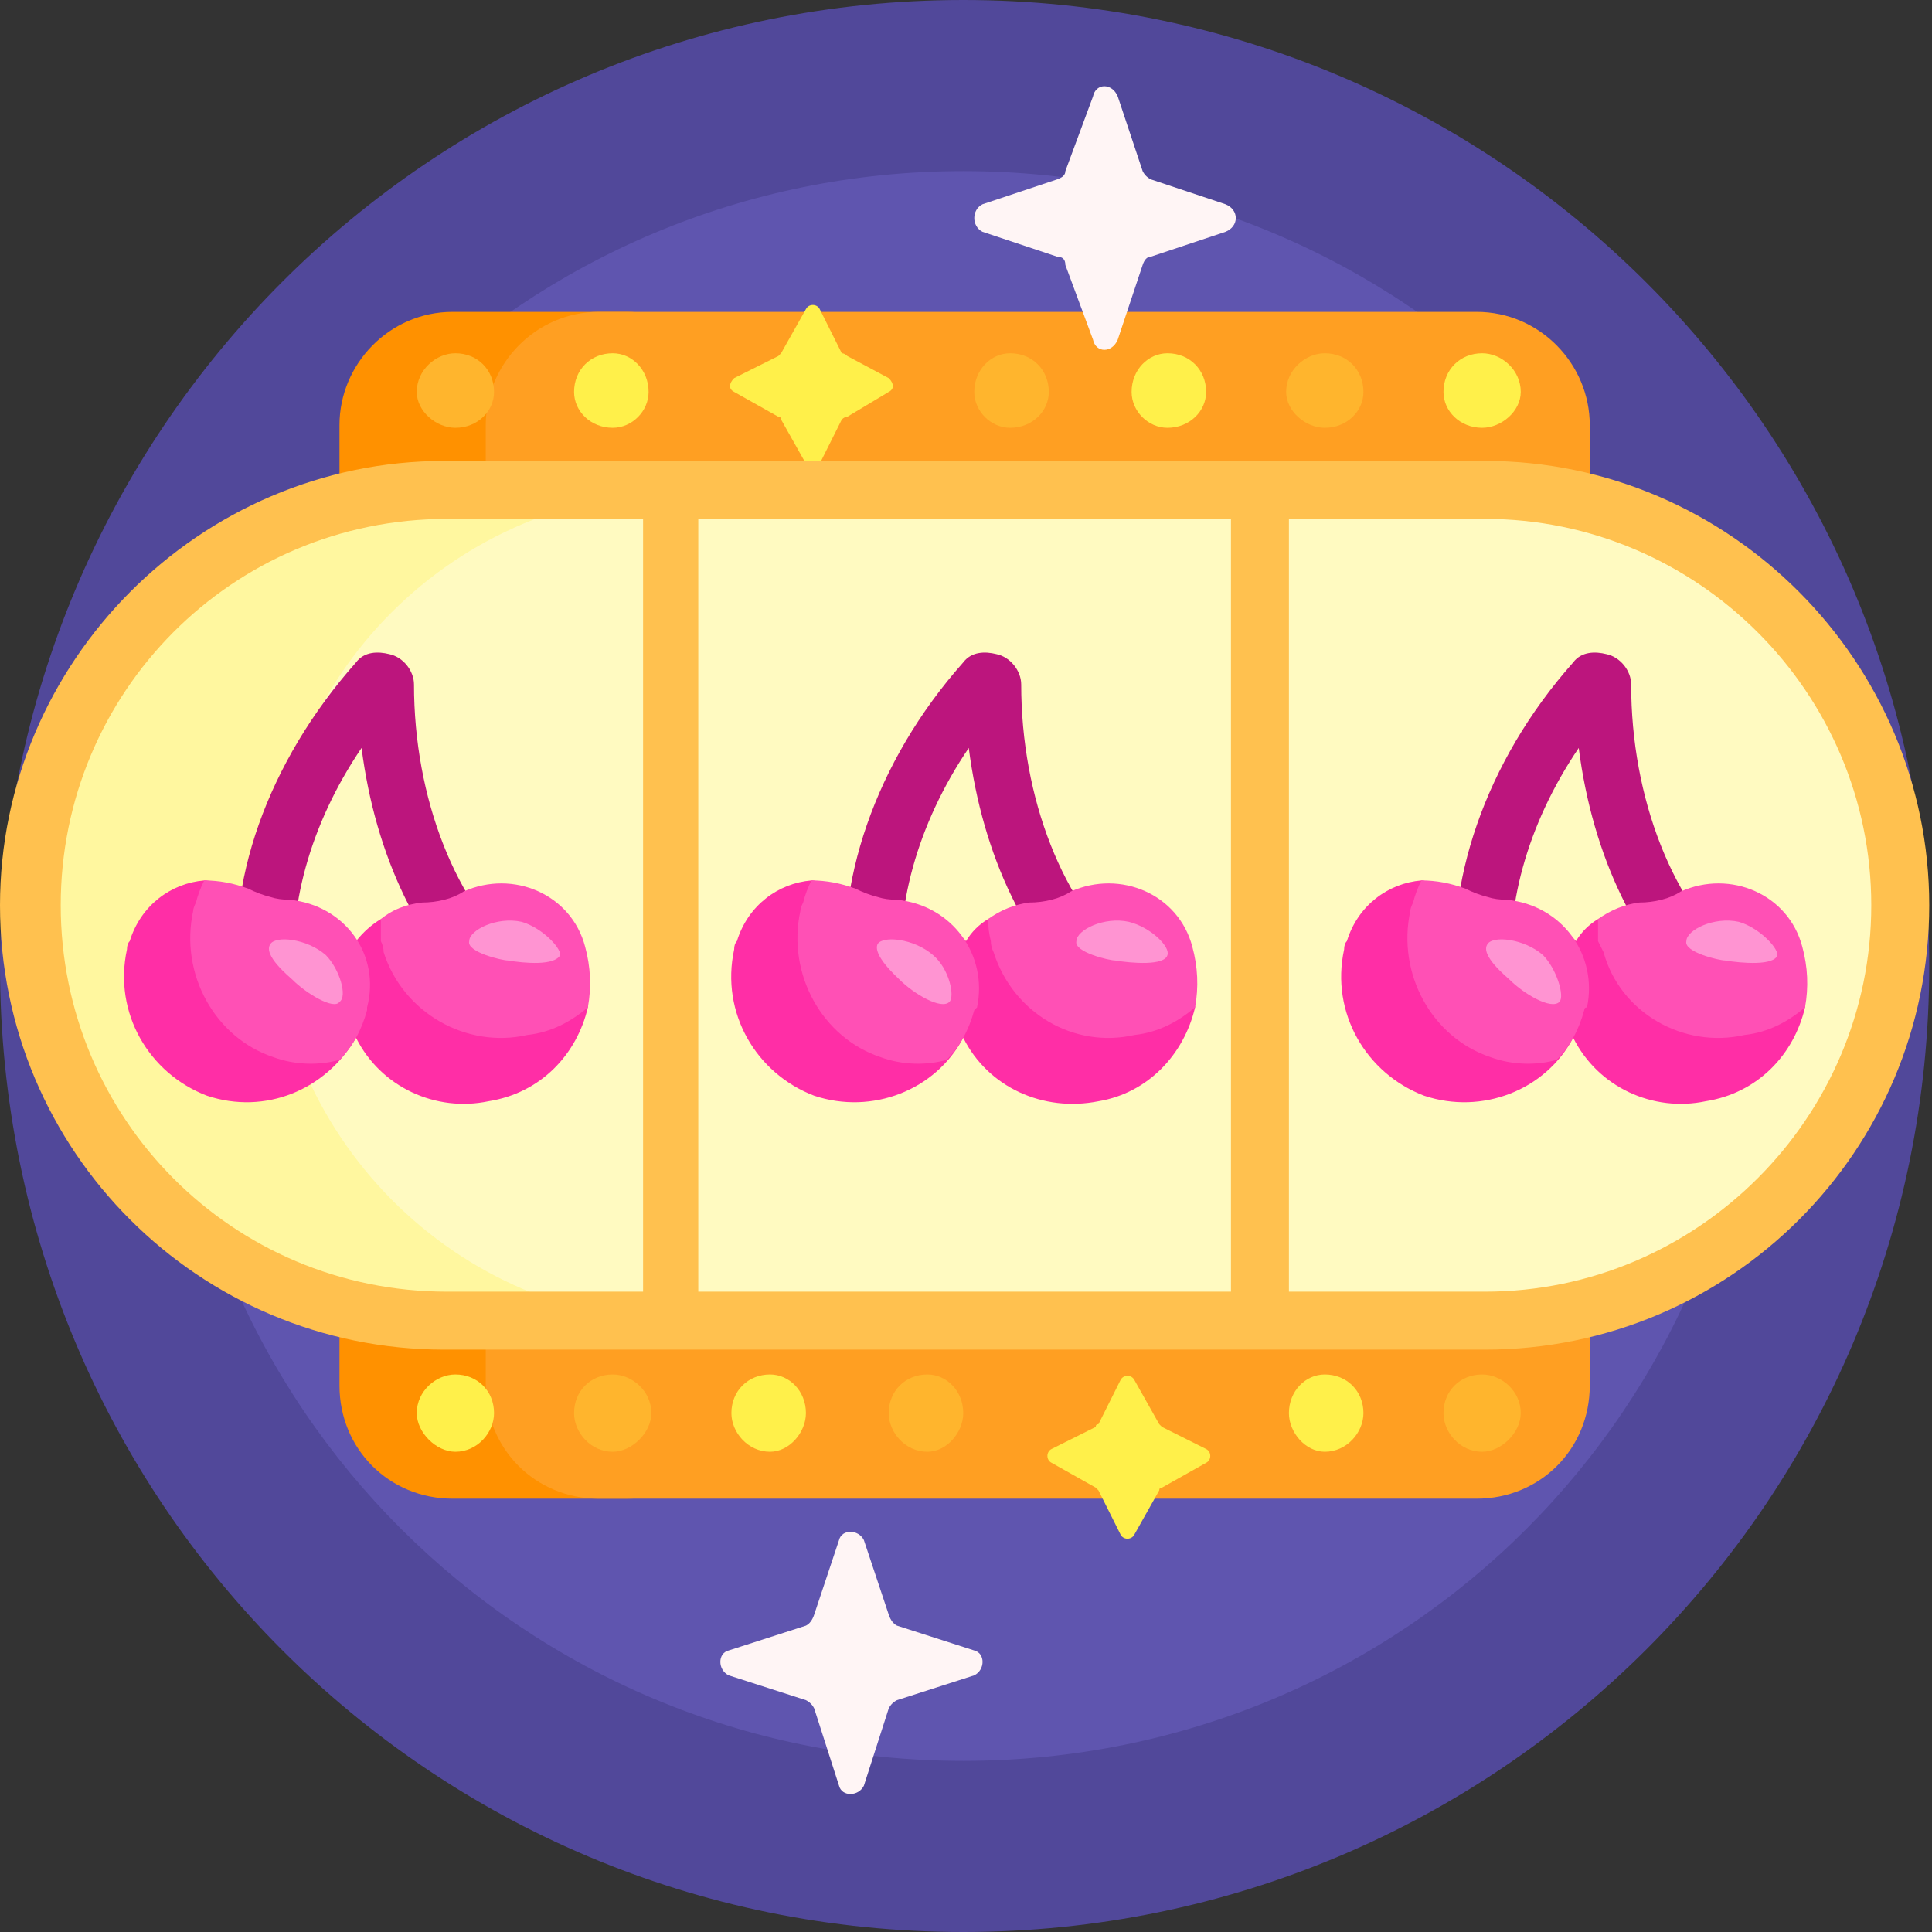 <svg version="1.2" xmlns="http://www.w3.org/2000/svg" viewBox="0 0 70 70" width="70" height="70"><rect x="0" y="0" width="70" height="70" fill="#333333" stroke="none"/><style>.a{fill:#51489a}.b{fill:#5f55af}.c{fill:#ff9100}.d{fill:#ff9f22}.e{fill:#ffb52d}.f{fill:#fff04a}.g{fill:#fff79f}.h{fill:#fffac1}.i{fill:#ffc14f}.j{fill:#bc157d}.k{fill:#ff2ea6}.l{fill:#ff50b5}.m{fill:#ff94d2}.n{fill:#fff5f5}</style><path fill-rule="evenodd" class="a" d="m34.9 70c-19.3 0-34.9-15.6-34.9-35 0-19.4 15.6-35 34.9-35 19.3 0 35 15.6 35 35 0 19.4-15.7 35-35 35z"/><path fill-rule="evenodd" class="b" d="m34.9 63.8c-15.9 0-28.8-12.8-28.8-28.8 0-16 12.9-28.8 28.8-28.8 16 0 28.8 12.8 28.8 28.8 0 16-12.8 28.8-28.8 28.8z"/><path class="c" d="m22.7 54.3h-6.3c-2.3 0-4.1-1.8-4.1-4.1v-34.8c0-2.2 1.8-4.1 4.1-4.1h6.3c2.3 0 4.1 1.9 4.1 4.1v34.8c0 2.3-1.8 4.1-4.1 4.1z"/><path class="d" d="m53.5 54.3h-31.8c-2.3 0-4.1-1.8-4.1-4.1v-34.8c0-2.2 1.8-4.1 4.1-4.1h31.8c2.3 0 4.1 1.9 4.1 4.1v34.8c0 2.3-1.8 4.1-4.1 4.1z"/><path class="e" d="m17.9 14.2c0 0.7-0.6 1.3-1.4 1.3-0.7 0-1.4-0.6-1.4-1.3 0-0.8 0.7-1.4 1.4-1.4 0.8 0 1.4 0.6 1.4 1.4zm18.7-1.4c-0.7 0-1.3 0.6-1.3 1.4 0 0.7 0.6 1.3 1.3 1.3 0.8 0 1.4-0.6 1.4-1.3 0-0.8-0.6-1.4-1.4-1.4zm11.4 0c-0.7 0-1.4 0.6-1.4 1.4 0 0.7 0.7 1.3 1.4 1.3 0.8 0 1.4-0.6 1.4-1.3 0-0.8-0.6-1.4-1.4-1.4zm5.7 39.8c0.7 0 1.4-0.7 1.4-1.4 0-0.8-0.7-1.4-1.4-1.4-0.8 0-1.4 0.6-1.4 1.4 0 0.7 0.6 1.4 1.4 1.4zm-20.1 0c0.7 0 1.3-0.7 1.3-1.4 0-0.8-0.6-1.4-1.3-1.4-0.8 0-1.4 0.6-1.4 1.4 0 0.7 0.6 1.4 1.4 1.4zm-11.4 0c0.7 0 1.4-0.7 1.4-1.4 0-0.8-0.7-1.4-1.4-1.4-0.8 0-1.4 0.6-1.4 1.4 0 0.7 0.6 1.4 1.4 1.4z"/><path class="f" d="m29.7 11.2l0.8 1.6q0.1 0 0.2 0.1l1.5 0.8c0.2 0.2 0.2 0.4 0 0.5l-1.5 0.9q-0.1 0-0.2 0.1l-0.8 1.6c-0.1 0.2-0.4 0.2-0.5 0l-0.9-1.6q0-0.1-0.1-0.1l-1.6-0.9c-0.2-0.1-0.2-0.3 0-0.5l1.6-0.8q0.1-0.1 0.1-0.1l0.9-1.6c0.1-0.2 0.4-0.2 0.5 0zm10.9 38.8l-0.8 1.6q-0.1 0-0.1 0.1l-1.6 0.8c-0.2 0.1-0.2 0.4 0 0.5l1.6 0.9q0 0 0.1 0.1l0.8 1.6c0.1 0.2 0.4 0.2 0.5 0l0.9-1.6q0-0.1 0.1-0.1l1.6-0.9c0.2-0.1 0.2-0.4 0-0.5l-1.6-0.8q-0.1-0.1-0.1-0.1l-0.9-1.6c-0.1-0.2-0.4-0.2-0.5 0zm-18.4-37.2c-0.8 0-1.4 0.6-1.4 1.4 0 0.7 0.6 1.3 1.4 1.3 0.7 0 1.3-0.6 1.3-1.3 0-0.8-0.6-1.4-1.3-1.4zm20.1 0c-0.7 0-1.3 0.6-1.3 1.4 0 0.7 0.6 1.3 1.3 1.3 0.8 0 1.4-0.6 1.4-1.3 0-0.8-0.6-1.4-1.4-1.4zm11.4 0c-0.8 0-1.4 0.6-1.4 1.4 0 0.7 0.6 1.3 1.4 1.3 0.7 0 1.4-0.6 1.4-1.3 0-0.8-0.7-1.4-1.4-1.4zm-5.7 39.8c0.8 0 1.4-0.7 1.4-1.4 0-0.8-0.6-1.4-1.4-1.4-0.7 0-1.3 0.6-1.3 1.4 0 0.7 0.6 1.4 1.3 1.4zm-20.1 0c0.7 0 1.3-0.7 1.3-1.4 0-0.8-0.6-1.4-1.3-1.4-0.8 0-1.4 0.6-1.4 1.4 0 0.7 0.6 1.4 1.4 1.4zm-11.4 0c0.8 0 1.4-0.7 1.4-1.4 0-0.8-0.6-1.4-1.4-1.4-0.7 0-1.4 0.6-1.4 1.4 0 0.7 0.7 1.4 1.4 1.4z"/><path class="g" d="m22.6 47.9h-6.8c-8.3 0-15-6.8-15-15.1 0-8.3 6.7-15 15-15h6.8c8.3 0 15 6.7 15 15 0 8.3-6.7 15.1-15 15.1z"/><path class="h" d="m54 47.9h-29.2c-8.3 0-15-6.8-15-15.1 0-8.3 6.7-15 15-15h29.2c8.3 0 15 6.7 15 15 0 8.3-6.7 15.1-15 15.1z"/><path class="i" d="m53.8 16.7h-37.7c-8.9 0-16.1 7.3-16.1 16.1 0 8.9 7.2 16.1 16.1 16.1h37.7c8.9 0 16.1-7.2 16.1-16.1 0-8.8-7.2-16.1-16.1-16.1zm-9.2 2.1v28h-19.3v-28zm-42.4 14c0-7.7 6.2-14 14-14h7.1v28h-7.1c-7.8 0-14-6.3-14-14zm51.6 14h-7.1v-28h7.1c7.7 0 14 6.3 14 14 0 7.7-6.3 14-14 14z"/><path class="j" d="m19.1 36.4c-0.2 0.2-0.5 0.3-0.8 0.3q-0.3 0-0.6-0.2c-2.5-2.1-4.1-5.5-4.6-9.4-1.9 2.8-2.7 5.9-2.4 8.5 0.1 0.6-0.3 1.1-0.8 1.2q-0.1 0-0.2 0c-0.5 0-0.9-0.4-1-0.9-0.6-3.8 1-8.3 4.2-11.9 0.3-0.4 0.8-0.4 1.2-0.3 0.5 0.1 0.9 0.6 0.9 1.1 0 4.1 1.5 8 4 10.1 0.4 0.4 0.5 1 0.1 1.5zm21.9-1.5c-2.5-2.1-4-6-4-10.1 0-0.5-0.4-1-0.9-1.1-0.4-0.1-0.9-0.1-1.2 0.3-3.2 3.6-4.7 8.1-4.2 11.9 0.1 0.5 0.5 0.9 1 0.9q0.1 0 0.2 0c0.5-0.1 0.9-0.6 0.8-1.2-0.3-2.6 0.5-5.7 2.4-8.5 0.5 3.9 2.1 7.3 4.6 9.4q0.3 0.2 0.7 0.2c0.3 0 0.5-0.1 0.7-0.3 0.4-0.5 0.4-1.1-0.1-1.5zm22.1 0c-2.5-2.1-4-6-4-10.1 0-0.5-0.4-1-0.9-1.1-0.4-0.1-0.9-0.1-1.2 0.3-3.2 3.6-4.7 8.1-4.2 11.9 0.1 0.5 0.5 0.9 1 0.9q0.1 0 0.2 0c0.5-0.1 0.9-0.6 0.8-1.2-0.3-2.6 0.5-5.7 2.4-8.5 0.5 3.9 2.1 7.3 4.6 9.4q0.3 0.2 0.6 0.2c0.3 0 0.6-0.1 0.8-0.3 0.4-0.5 0.3-1.1-0.1-1.5z"/><path class="k" d="m21.3 36.5c-0.4 1.7-1.7 3.1-3.6 3.4-1.9 0.4-3.9-0.5-4.8-2.3-1.1 1.9-3.3 2.8-5.4 2.1-2.1-0.8-3.4-3-2.9-5.3q0-0.2 0.1-0.3c0.4-1.3 1.5-2.1 2.7-2.2 0.5 0 1.1 0.5 1.6 0.8 0.2 0.1 3.4 0.6 3.9 1.4q0.4-0.5 0.9-0.8c0.4-0.3 3.3 2 3.9 1.9 0.2 0 3.7 0.6 3.6 1.3zm14.5-3.2q-0.5 0.3-0.8 0.8c-0.6-0.8-3.9-1.1-4.1-1.2-0.5-0.2-0.9-1-1.5-1-1.2 0.1-2.3 0.9-2.7 2.2q-0.1 0.1-0.1 0.3c-0.5 2.3 0.8 4.5 2.9 5.3 2.1 0.7 4.4-0.2 5.4-2.1 0.9 1.8 2.9 2.7 4.9 2.3 1.8-0.3 3.1-1.7 3.5-3.4 0.1-0.7-7.1-3.5-7.5-3.2zm22.1 0q-0.5 0.3-0.8 0.8c-0.6-0.8-3.5-0.9-3.8-1-0.5-0.3-1.3-1.2-1.8-1.2-1.2 0.1-2.3 0.9-2.7 2.2q-0.1 0.1-0.1 0.3c-0.5 2.3 0.8 4.5 2.9 5.3 2.1 0.7 4.4-0.2 5.4-2.1 0.9 1.8 2.9 2.7 4.8 2.3 1.9-0.3 3.2-1.7 3.6-3.4 0.1-0.7-7.1-3.5-7.5-3.2z"/><path class="l" d="m21.2 34.3q0.3 1.1 0.1 2.2c-0.6 0.5-1.3 0.9-2.2 1-2.2 0.5-4.5-0.8-5.2-3q0-0.2-0.1-0.4 0-0.4 0-0.8 0.6-0.5 1.5-0.6 0.4 0 0.8-0.1 0.4-0.1 0.7-0.3c1.8-0.8 3.9 0.1 4.4 2q0 0 0 0zm-10.7-1.7q-0.4 0-0.7-0.1-0.4-0.1-0.8-0.3-0.8-0.3-1.6-0.3-0.2 0.4-0.3 0.8-0.1 0.2-0.1 0.3c-0.5 2.3 0.8 4.6 2.9 5.3 0.8 0.3 1.7 0.3 2.4 0.1q0.7-0.7 1-1.8 0-0.1 0-0.1c0.5-1.9-0.8-3.7-2.8-3.9zm32.7 1.7c-0.5-1.9-2.6-2.8-4.4-2q-0.3 0.2-0.7 0.3-0.4 0.1-0.8 0.1-0.8 0.1-1.5 0.6 0 0.4 0.1 0.8 0 0.2 0.1 0.4c0.7 2.2 2.9 3.5 5.1 3 0.9-0.1 1.6-0.5 2.2-1q0.2-1.1-0.1-2.2 0 0 0 0zm-10.7-1.7q-0.4 0-0.7-0.1-0.4-0.1-0.8-0.3-0.8-0.3-1.6-0.3-0.2 0.4-0.3 0.8-0.1 0.2-0.1 0.3c-0.5 2.3 0.8 4.6 2.9 5.3 0.8 0.3 1.7 0.3 2.4 0.1q0.7-0.7 1-1.8 0.1-0.1 0.1-0.1c0.4-1.9-0.9-3.7-2.9-3.9zm32.8 1.7q0 0 0 0c-0.5-1.9-2.6-2.8-4.4-2q-0.3 0.2-0.7 0.3-0.4 0.1-0.8 0.1-0.8 0.1-1.5 0.6 0 0.4 0 0.8 0.1 0.2 0.2 0.4c0.6 2.2 2.9 3.5 5.1 3 0.9-0.1 1.6-0.5 2.2-1q0.2-1.1-0.1-2.2zm-10.7-1.7q-0.4 0-0.7-0.1-0.4-0.1-0.8-0.3-0.8-0.3-1.6-0.3-0.2 0.4-0.3 0.8-0.1 0.2-0.1 0.3c-0.5 2.3 0.8 4.6 2.9 5.3 0.8 0.3 1.7 0.3 2.4 0.1q0.7-0.7 1-1.8 0-0.1 0.1-0.1c0.4-1.9-0.9-3.7-2.9-3.9z"/><path class="m" d="m17 34.1c0-0.4 1-0.9 1.9-0.7 0.7 0.2 1.4 0.9 1.4 1.2-0.2 0.4-1.3 0.3-1.9 0.2-0.2 0-1.5-0.3-1.4-0.7zm-6.4 1.4c0.5 0.5 1.5 1.1 1.7 0.8 0.3-0.2 0-1.2-0.5-1.7-0.7-0.6-1.8-0.7-2-0.4-0.3 0.4 0.7 1.2 0.8 1.3zm28.4-1.4c0-0.4 1-0.9 1.9-0.7 0.8 0.2 1.5 0.9 1.4 1.2-0.1 0.4-1.3 0.3-1.9 0.2-0.2 0-1.5-0.3-1.4-0.7zm-6.4 1.4c0.5 0.5 1.5 1.1 1.8 0.8 0.2-0.2 0-1.2-0.6-1.7-0.7-0.6-1.8-0.7-2-0.4-0.2 0.4 0.7 1.2 0.8 1.3zm28.5-1.4c0-0.4 1-0.9 1.9-0.7 0.7 0.2 1.4 0.9 1.4 1.2-0.1 0.4-1.3 0.3-1.9 0.2-0.2 0-1.5-0.3-1.4-0.7zm-6.4 1.4c0.5 0.5 1.5 1.1 1.8 0.8 0.2-0.2-0.1-1.2-0.6-1.7-0.7-0.6-1.8-0.7-2-0.4-0.3 0.4 0.7 1.2 0.8 1.3z"/><path class="n" d="m39.6 12.3l-1-2.7q0-0.3-0.3-0.3l-2.7-0.9c-0.4-0.2-0.4-0.8 0-1l2.7-0.9q0.3-0.1 0.3-0.3l1-2.7c0.1-0.5 0.7-0.5 0.9 0l0.9 2.7q0.1 0.2 0.3 0.3l2.7 0.9c0.5 0.2 0.5 0.8 0 1l-2.7 0.9q-0.2 0-0.3 0.3l-0.9 2.7c-0.2 0.5-0.8 0.5-0.9 0zm-8.3 52.4l0.9-2.8q0.1-0.2 0.3-0.3l2.8-0.9c0.4-0.2 0.4-0.8 0-0.9l-2.8-0.9q-0.2-0.1-0.3-0.4l-0.9-2.7c-0.2-0.4-0.8-0.4-0.9 0l-0.9 2.7q-0.1 0.3-0.3 0.4l-2.8 0.9c-0.4 0.1-0.4 0.7 0 0.9l2.8 0.9q0.2 0.1 0.3 0.3l0.9 2.8c0.1 0.4 0.7 0.4 0.9 0z"/></svg>
